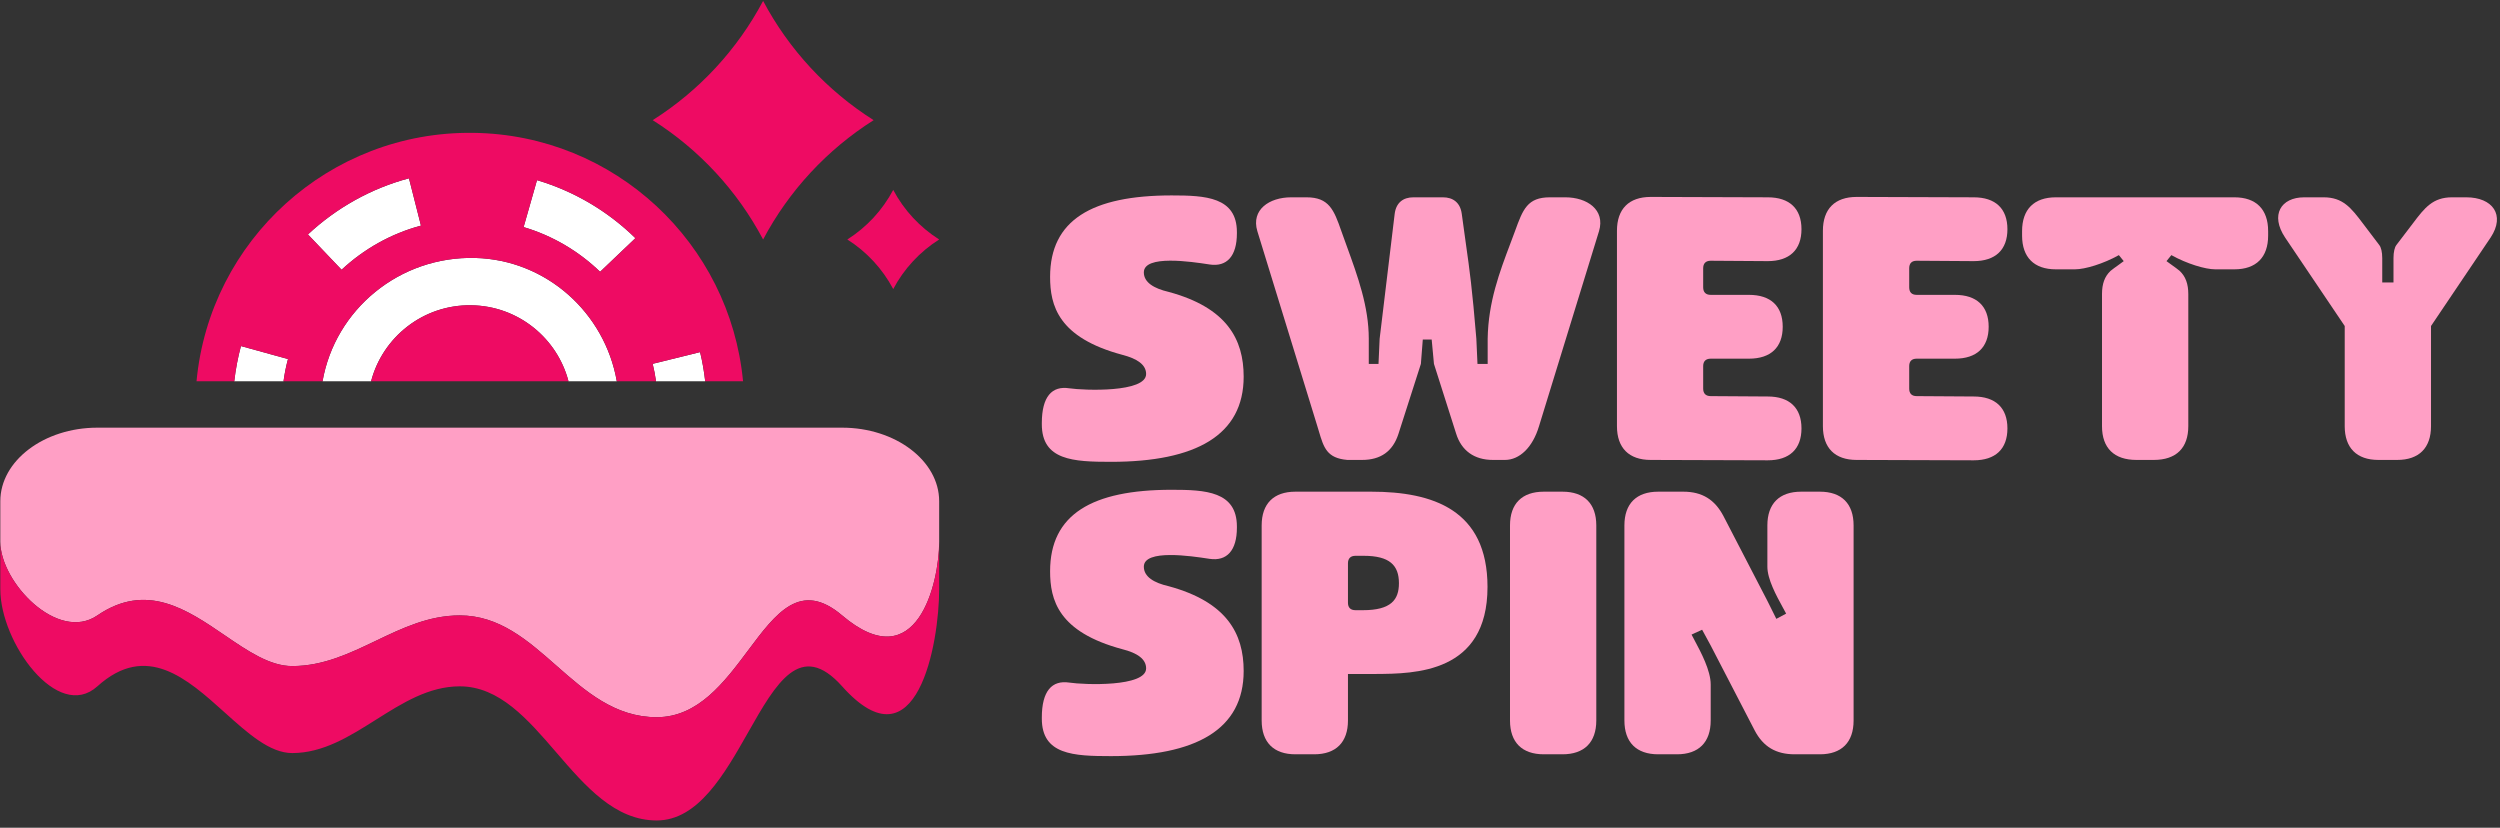 <svg width="299" height="99" viewBox="0 0 299 99" fill="none" xmlns="http://www.w3.org/2000/svg">
<rect x="0" y="0" width="299" height="99" fill="#333333" stroke="none"/>
<path d="M50.346 26.983C49.923 25.326 49.467 23.537 48.911 21.325C44.332 22.547 40.196 24.893 36.828 28.039C38.048 29.325 39.06 30.386 39.974 31.343C40.276 31.659 40.568 31.965 40.852 32.263C43.498 29.795 46.744 27.95 50.346 26.983Z" fill="white"/>
<path d="M64.222 21.547C68.713 22.881 72.737 25.293 75.994 28.483C75.474 28.979 74.986 29.443 74.522 29.885L74.504 29.902L74.502 29.903C73.516 30.841 72.635 31.679 71.77 32.507C69.224 30.051 66.1 28.194 62.621 27.16C62.799 26.534 62.979 25.905 63.168 25.246C63.484 24.139 63.825 22.948 64.222 21.547Z" fill="white"/>
<path d="M28.016 45.602C28.182 44.157 28.449 42.757 28.816 41.389L30.042 41.727C31.672 42.175 33.071 42.56 34.441 42.945C34.207 43.812 34.029 44.702 33.907 45.602H28.016Z" fill="white"/>
<path d="M78.459 45.602C78.359 44.891 78.225 44.202 78.059 43.513L78.162 43.487C79.832 43.072 81.593 42.635 83.728 42.112C84.006 43.246 84.206 44.413 84.339 45.602H78.459Z" fill="white"/>
<path fill-rule="evenodd" clip-rule="evenodd" d="M38.574 45.602C40.075 37.032 47.756 30.618 56.838 30.851C65.353 31.073 72.334 37.41 73.768 45.602H38.574ZM56.34 36.509C61.954 36.576 66.634 40.422 67.99 45.602H44.379C45.768 40.311 50.615 36.431 56.34 36.509Z" fill="white"/>
<path d="M148.742 45.05C148.742 40.562 146.725 36.791 139.765 34.91C138.021 34.502 136.803 33.784 136.803 32.575C136.803 30.433 142.556 31.31 144.516 31.608L144.662 31.631C146.725 31.949 147.933 30.64 147.933 27.905V27.769C147.933 23.553 144.163 23.372 140.129 23.372C130.571 23.372 125.592 26.334 125.592 33.111C125.592 36.519 126.537 40.38 134.25 42.442C136.004 42.897 137.076 43.614 137.076 44.732C137.076 46.976 129.671 46.703 127.881 46.44C125.819 46.122 124.602 47.421 124.602 50.61V50.747C124.602 55.053 128.372 55.235 132.86 55.235C143.045 55.235 148.742 52.046 148.742 45.05Z" fill="#FF9FC5"/>
<path d="M163.706 43.523V40.516C163.706 36.676 162.396 33.073 161.054 29.385C160.844 28.807 160.633 28.226 160.426 27.642C159.535 25.08 158.945 23.599 156.256 23.599H154.42C151.813 23.599 149.614 25.08 150.377 27.642L157.555 50.974C157.619 51.182 157.679 51.384 157.737 51.579C158.325 53.555 158.696 54.801 161.153 55.008H162.897C165.141 55.008 166.577 53.972 167.249 51.91L169.938 43.523L170.166 40.607H171.229L171.501 43.523L174.154 51.864C174.781 53.881 176.307 55.008 178.551 55.008H179.987C181.731 55.008 183.303 53.527 184.066 50.974L191.244 27.642C192.007 25.08 189.808 23.599 187.21 23.599H185.366C182.676 23.599 182.14 25.035 181.195 27.642C181.016 28.129 180.832 28.617 180.646 29.108L180.645 29.111C179.347 32.547 177.996 36.121 177.925 40.516V43.523H176.707L176.571 40.516C176.069 34.459 175.77 32.343 175.334 29.258C175.185 28.206 175.02 27.042 174.826 25.57C174.645 24.226 173.782 23.599 172.573 23.599H169.048C167.831 23.599 166.977 24.226 166.804 25.57L165.005 40.516L164.869 43.523H163.706Z" fill="#FF9FC5"/>
<path d="M193.388 27.597V50.974C193.388 53.572 194.824 55.008 197.422 55.008L211.423 55.053C214.021 55.053 215.457 53.708 215.457 51.237C215.457 48.775 214.021 47.421 211.423 47.421L204.6 47.376C204.018 47.376 203.7 47.067 203.7 46.485V43.787C203.7 43.206 204.018 42.897 204.6 42.897H209.179C211.777 42.897 213.213 41.543 213.213 39.081C213.213 36.609 211.777 35.265 209.179 35.265H204.6C204.018 35.265 203.7 34.956 203.7 34.365V32.085C203.7 31.494 204.018 31.185 204.6 31.185L211.423 31.231C214.021 31.231 215.457 29.877 215.457 27.415C215.457 24.944 214.021 23.599 211.423 23.599L197.422 23.553C194.824 23.553 193.388 24.989 193.388 27.597Z" fill="#FF9FC5"/>
<path d="M218.019 27.597V50.974C218.019 53.572 219.455 55.008 222.053 55.008L236.054 55.053C238.652 55.053 240.088 53.708 240.088 51.237C240.088 48.775 238.652 47.421 236.054 47.421L229.231 47.376C228.649 47.376 228.34 47.067 228.34 46.485V43.787C228.34 43.206 228.649 42.897 229.231 42.897H233.81C236.408 42.897 237.844 41.543 237.844 39.081C237.844 36.609 236.408 35.265 233.81 35.265H229.231C228.649 35.265 228.34 34.956 228.34 34.365V32.085C228.34 31.494 228.649 31.185 229.231 31.185L236.054 31.231C238.652 31.231 240.088 29.877 240.088 27.415C240.088 24.944 238.652 23.599 236.054 23.599L222.053 23.553C219.455 23.553 218.019 24.989 218.019 27.597Z" fill="#FF9FC5"/>
<path d="M259.113 31.231L259.694 30.513C261.539 31.54 263.737 32.212 264.946 32.212H267.235C269.834 32.212 271.269 30.776 271.269 28.178V27.642C271.269 25.035 269.834 23.599 267.235 23.599H245.875C243.277 23.599 241.841 25.035 241.841 27.642V28.178C241.841 30.776 243.277 32.212 245.875 32.212H248.165C249.382 32.212 251.581 31.54 253.416 30.513L253.998 31.231C253.883 31.326 253.637 31.502 253.367 31.695C253.019 31.943 252.63 32.22 252.426 32.394C251.708 33.066 251.399 33.966 251.399 35.174V50.974C251.399 53.572 252.835 55.008 255.524 55.008H257.587C260.285 55.008 261.721 53.572 261.721 50.974V35.174C261.721 33.966 261.403 33.066 260.685 32.394C260.47 32.207 260.039 31.899 259.672 31.638C259.432 31.468 259.22 31.317 259.113 31.231Z" fill="#FF9FC5"/>
<path d="M284.462 55.008H286.706C289.313 55.008 290.749 53.572 290.749 50.974V38.99L297.881 28.405C299.671 25.707 298.108 23.599 294.964 23.599H293.256C290.967 23.599 289.986 24.853 288.596 26.697L286.615 29.296C286.397 29.568 286.261 30.15 286.261 30.867V33.784H284.916V30.867C284.916 30.15 284.78 29.568 284.552 29.296L282.581 26.697C281.191 24.853 280.201 23.599 277.911 23.599H275.585C272.796 23.599 271.497 25.707 273.295 28.405L280.428 38.99V50.974C280.428 53.572 281.863 55.008 284.462 55.008Z" fill="#FF9FC5"/>
<path d="M148.742 80.247C148.742 75.768 146.725 71.998 139.765 70.108C138.021 69.708 136.803 68.99 136.803 67.773C136.803 65.64 142.555 66.516 144.515 66.815L144.662 66.837C146.725 67.146 147.933 65.847 147.933 63.112V62.976C147.933 58.76 144.163 58.578 140.129 58.578C130.571 58.578 125.592 61.54 125.592 68.318C125.592 71.725 126.537 75.586 134.25 77.649C136.004 78.094 137.076 78.812 137.076 79.938C137.076 82.183 129.671 81.91 127.881 81.637C125.819 81.329 124.602 82.628 124.602 85.817V85.953C124.602 90.26 128.372 90.432 132.86 90.432C143.045 90.432 148.742 87.252 148.742 80.247Z" fill="#FF9FC5"/>
<path fill-rule="evenodd" clip-rule="evenodd" d="M150.895 62.839V86.171C150.895 88.779 152.331 90.214 154.929 90.214H157.173C159.781 90.214 161.216 88.779 161.216 86.171V80.611H163.996C164.177 80.609 164.365 80.608 164.561 80.607C169.192 80.579 177.906 80.528 177.906 70.199C177.906 60.959 171.356 58.805 163.996 58.805H154.929C152.331 58.805 150.895 60.241 150.895 62.839ZM161.216 72.088V67.373C161.216 66.792 161.525 66.474 162.116 66.474H163.097C166.195 66.474 167.313 67.6 167.313 69.754C167.313 71.725 166.377 72.979 163.006 72.979H162.116C161.525 72.979 161.216 72.67 161.216 72.088Z" fill="#FF9FC5"/>
<path d="M180.596 62.839V86.171C180.596 88.779 182.031 90.214 184.639 90.214H186.874C189.481 90.214 190.917 88.779 190.917 86.171V62.839C190.917 60.241 189.481 58.805 186.874 58.805H184.639C182.031 58.805 180.596 60.241 180.596 62.839Z" fill="#FF9FC5"/>
<path d="M202.31 75.895L203.573 75.314L204.6 77.204L209.851 87.343C210.878 89.315 212.404 90.214 214.648 90.214H217.656C220.263 90.214 221.69 88.779 221.69 86.171V62.839C221.69 60.241 220.263 58.805 217.656 58.805H215.412C212.813 58.805 211.378 60.241 211.378 62.839V67.773C211.378 69.278 212.435 71.211 213.246 72.694C213.38 72.939 213.507 73.171 213.622 73.388L212.45 74.015L211.378 71.861L206.126 61.722C205.09 59.75 203.573 58.805 201.329 58.805H198.322C195.714 58.805 194.279 60.241 194.279 62.839V86.171C194.279 88.779 195.714 90.214 198.322 90.214H200.566C203.164 90.214 204.6 88.779 204.6 86.171V81.865C204.6 80.191 203.423 77.991 202.691 76.622C202.541 76.341 202.409 76.095 202.31 75.895Z" fill="#FF9FC5"/>
<path d="M0.039 59.942C0.039 55.107 5.264 51.149 11.644 51.149H100.719C107.1 51.149 112.324 55.107 112.324 59.942V64.8C112.324 69.647 109.701 81.23 100.719 73.604C95.752 69.389 92.831 73.296 89.485 77.772C86.647 81.57 83.502 85.777 78.542 85.777C73.546 85.777 70.029 82.679 66.543 79.61C63.119 76.594 59.724 73.604 54.987 73.604C51.291 73.604 48.128 75.119 44.965 76.633C41.803 78.148 38.64 79.663 34.944 79.663C32.273 79.663 29.637 77.863 26.88 75.981C22.36 72.896 17.512 69.586 11.644 73.604C6.909 76.85 0.039 69.647 0.039 64.8V59.942Z" fill="#FF9FC5"/>
<path d="M91.269 28.644C88.183 22.807 83.615 17.884 78.062 14.371C83.615 10.859 88.183 5.935 91.269 0.108C94.356 5.935 98.934 10.859 104.487 14.371C98.934 17.884 94.356 22.807 91.269 28.644Z" fill="#EE0B63"/>
<path d="M0.039 64.8C0.039 69.647 6.909 76.85 11.644 73.604C17.512 69.587 22.36 72.896 26.88 75.981C29.637 77.864 32.273 79.663 34.944 79.663C38.64 79.663 41.803 78.148 44.965 76.634C48.128 75.119 51.291 73.604 54.987 73.604C59.724 73.604 63.119 76.594 66.543 79.61C70.029 82.68 73.546 85.777 78.542 85.777C83.502 85.777 86.647 81.57 89.485 77.772C92.831 73.296 95.752 69.389 100.719 73.604C109.701 81.23 112.324 69.647 112.324 64.8V70.481C112.324 76.861 109.701 92.135 100.719 82.086C95.752 76.529 92.831 81.679 89.485 87.578C86.646 92.583 83.502 98.127 78.542 98.127C73.546 98.127 70.029 94.045 66.543 90C63.119 86.025 59.724 82.086 54.987 82.086C51.291 82.086 48.128 84.081 44.965 86.077C41.803 88.072 38.64 90.067 34.944 90.067C32.273 90.067 29.638 87.697 26.88 85.216C22.36 81.151 17.513 76.791 11.644 82.086C6.909 86.366 0.039 76.861 0.039 70.481V64.8Z" fill="#EE0B63"/>
<path d="M106.83 34.574C105.547 32.148 103.648 30.102 101.34 28.642C103.648 27.182 105.547 25.135 106.83 22.713C108.112 25.135 110.015 27.182 112.323 28.642C110.015 30.102 108.112 32.148 106.83 34.574Z" fill="#EE0B63"/>
<path fill-rule="evenodd" clip-rule="evenodd" d="M56.597 15.889C73.538 16.1 87.311 29.106 88.868 45.602L84.343 45.602C84.21 44.413 84.01 43.246 83.732 42.112C81.597 42.635 79.836 43.072 78.166 43.487L78.062 43.513C78.229 44.202 78.363 44.891 78.463 45.602L73.772 45.602C72.338 37.41 65.357 31.073 56.842 30.851C47.76 30.618 40.079 37.032 38.578 45.602H23.504C25.082 28.75 39.378 15.666 56.597 15.889ZM48.915 21.325C49.471 23.537 49.927 25.326 50.349 26.983C46.748 27.95 43.502 29.795 40.856 32.263C40.572 31.965 40.28 31.659 39.978 31.343C39.064 30.386 38.052 29.325 36.832 28.039C40.2 24.893 44.336 22.547 48.915 21.325ZM75.998 28.483C72.741 25.293 68.717 22.881 64.226 21.547C63.828 22.948 63.488 24.139 63.172 25.246C62.983 25.905 62.803 26.534 62.625 27.16C66.104 28.194 69.228 30.051 71.774 32.507C72.639 31.679 73.52 30.841 74.506 29.903L74.525 29.885C74.99 29.443 75.477 28.979 75.998 28.483ZM28.02 45.602C28.186 44.157 28.453 42.757 28.82 41.389L30.046 41.727C31.676 42.175 33.075 42.56 34.445 42.945C34.211 43.812 34.033 44.702 33.911 45.602H28.02Z" fill="#EE0B63"/>
<path d="M56.344 36.509C61.958 36.576 66.638 40.422 67.994 45.602H44.383C45.772 40.311 50.619 36.431 56.344 36.509Z" fill="#EE0B63"/>
</svg>
